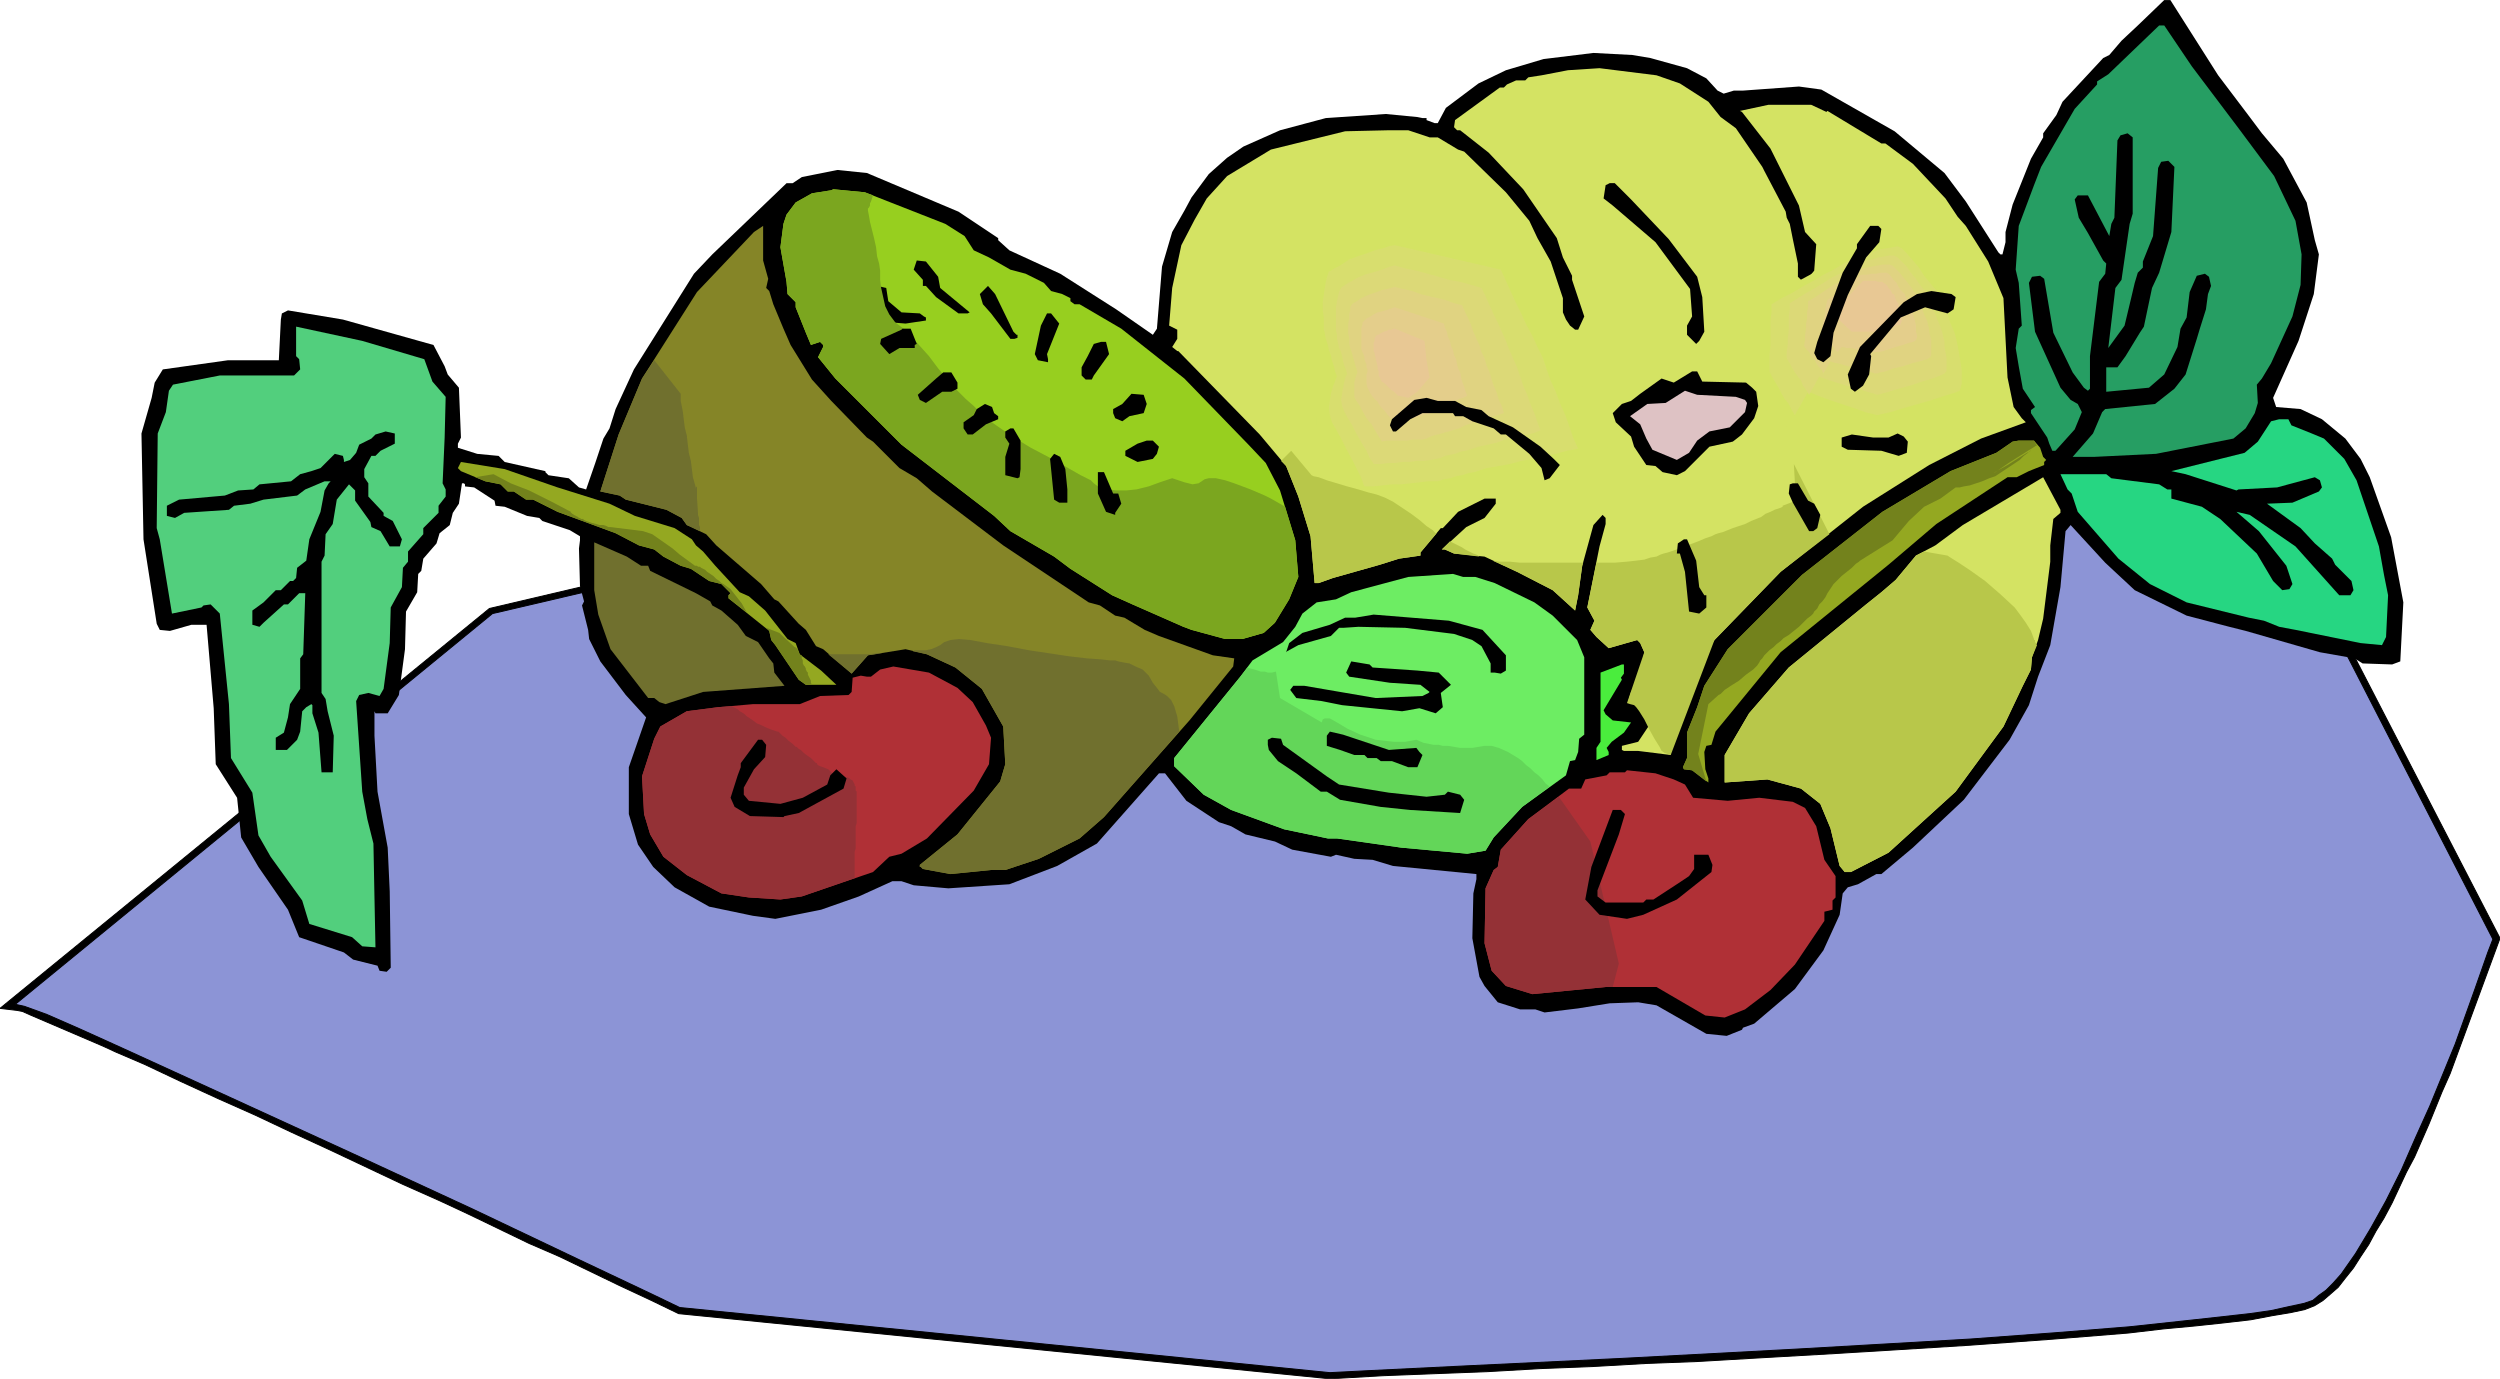 <svg xmlns="http://www.w3.org/2000/svg" fill-rule="evenodd" height="4.513in" preserveAspectRatio="none" stroke-linecap="round" viewBox="0 0 2457 1355" width="8.183in"><style>.pen0{stroke:#000;stroke-width:1;stroke-linejoin:round}.brush1{fill:#000}.pen1{stroke:none}.brush4{fill:#d4e363}.brush10{fill:#70702e}.brush16{fill:#943136}.brush18{fill:#d8de6e}.brush19{fill:#dcd977}.brush20{fill:#e0d381}.brush21{fill:#e4ce8b}.brush22{fill:#e8c894}</style><path class="pen1 brush1" d="m481 598 485-114h31l31-1h62l31-1h32l31-1 31-1h11l10-1h22l11-1h11l11-1h10l8-1h16l8-1h15l8-1h8l7-1h7l7-1h8l7-1h7l7-1h7l34-4 15-2 29-3 17-2 19-2 21-1 48-3 54-2h22l10-1h33l11-1h46l12-1h75l29-1h209l18 1h89l245 474-7 19-7 19-7 19-7 19-7 19-7 19-7 19-8 18-13 32-14 32-8 15-7 15-7 15-8 15-8 13-7 13-8 12-7 11-8 10-7 9-8 7-7 6-8 5-10 4-14 3-18 3-21 4-26 3-28 3-32 3-34 4-74 6-82 6-16 1-16 1-16 1-16 1-16 1-16 1-17 1-16 1-87 5-51 3-52 2-52 3-51 2-52 3-52 2-51 2-52 3-640-64-29-14-30-14-29-14-29-14-30-13-29-14-29-14-30-14-36-16-36-17-36-17-37-17-36-17-36-16-37-17-36-17-14-6-14-6-13-6-14-6-14-6-14-6-14-6-14-6-9-4-5-1-17-2 481-393z"/><path class="pen0" fill="none" d="m481 598 485-114h31l31-1h62l31-1h32l31-1 31-1h11l10-1h22l11-1h11l11-1h10l8-1h16l8-1h15l8-1h8l7-1h7l7-1h8l7-1h7l7-1h7l34-4 15-2 29-3 17-2 19-2 21-1 48-3 54-2h22l10-1h33l11-1h46l12-1h75l29-1h209l18 1h89l245 474-7 19-7 19-7 19-7 19-7 19-7 19-7 19-8 18-13 32-14 32-8 15-7 15-7 15-8 15-8 13-7 13-8 12-7 11-8 10-7 9-8 7-7 6-8 5-10 4-14 3-18 3-21 4-26 3-28 3-32 3-34 4-74 6-82 6-16 1-16 1-16 1-16 1-16 1-16 1-17 1-16 1-87 5-51 3-52 2-52 3-51 2-52 3-52 2-51 2-52 3-640-64-29-14-30-14-29-14-29-14-30-13-29-14-29-14-30-14-36-16-36-17-36-17-37-17-36-17-36-16-37-17-36-17-14-6-14-6-13-6-14-6-14-6-14-6-14-6-14-6-9-4-5-1-17-2 481-393"/><path class="pen1" style="fill:#8c94d6" d="m15 987 469-384 483-113h16l45-1h65l79-2 86-2 86-4 40-3 38-2 33-4 30-4 31-3 41-3 47-3 54-2 118-2 124-2h117l99 1h93l241 469-5 13-13 37-19 53-25 61-14 31-14 32-15 30-15 27-15 25-14 20-8 9-7 7-7 5-6 5-9 3-14 3-18 4-21 3-54 6-65 7-75 6-81 6-86 5-87 5-169 9-146 7-102 5-39 2-639-64-27-13-74-35-103-49-119-55-120-55-105-48-42-19-32-14-22-8-9-2z"/><path class="pen0" fill="none" d="m15 987 469-384 483-113h16l45-1h65l79-2 86-2 86-4 40-3 38-2 33-4 30-4 31-3 41-3 47-3 54-2 118-2 124-2h117l99 1h93l241 469-5 13-13 37-19 53-25 61-14 31-14 32-15 30-15 27-15 25-14 20-8 9-7 7-7 5-6 5-9 3-14 3-18 4-21 3-54 6-65 7-75 6-81 6-86 5-87 5-169 9-146 7-102 5-39 2-639-64-27-13-74-35-103-49-119-55-120-55-105-48-42-19-32-14-22-8-9-2"/><path class="pen1 brush1" d="m2180 74 31 41 12 16 21 25 23 43 8 37 4 14-5 39-15 46-25 56 3 9 24 2 21 10 23 19 15 20 9 18 21 59 12 64-3 58-8 3-29-1-8-5-34-6-73-21-16-4-42-11-51-25-29-27-34-37-5 6-5 55-10 57-12 31-9 28-19 34-45 59-50 47-31 26h-5l-18 10-10 3-5 6-3 21-16 35-28 38-40 34-11 4-1 2-15 6-20-2-49-28-18-3-28 1-31 5-33 4-9-3h-15l-22-7-13-16-5-9-7-38 1-44 3-14v-5l-82-8-20-6-18-1-18-4-5 2-38-7-17-8-29-7-14-8-12-4-32-21-21-27h-6l-61 69-39 22-47 18-60 4-34-3-12-4h-9l-33 15-37 13-45 9-22-3-43-9-34-19-21-20-15-22-9-30v-46l17-49-20-22-25-33-11-22-1-9-6-24 2-4-4-15-1-37 1-8v-4l-10-6-27-9-3-3-12-2-22-9-9-1-1-5-20-13-9-1v-2l-1-1h-2l-3 20-6 9-3 12-10 8-3 10-13 15-2 12-3 3-1 18-11 19-1 37-6 45-11 18h-12l-1-2v24l3 55 10 55 2 43 1 75-4 4-7-1-2-5-24-6-9-7-44-15-11-27-29-42-17-29-4-39-21-33-2-55-7-82h-15l-21 6-10-1-3-6-13-83-2-104 10-35 3-15 8-13 64-9h50l2-40 1-6 6-3 54 9 89 25 11 21 3 8 11 13 2 49-3 6v4l19 6 21 2 6 6 40 9v1l3 3 20 3 10 9 7 2 9-26 8-24 6-10 6-19 18-39 59-94 18-19 73-70h6l9-6 35-7 29 3 90 38 39 26v2l11 10 50 23 55 35 36 25 4-6 5-61 10-34 12-21 7-13 17-23 18-16 16-11 36-16 45-12 59-4 31 3 5 1h4v2l8 3h3l8-15 32-24 27-13 37-11 49-6 38 2 18 3 36 10 19 10 11 12 6 3 10-3h9l55-4 22 3 72 41 49 41 21 28 32 50 2 2h2l3-12v-10l7-27 18-45 12-21v-4l13-18 6-13 40-43 6-3 12-14 16-15 26-25h6l47 74z"/><path class="pen1" style="fill:#269e63" d="m2154 65 46 61 35 47 21 44 6 33-1 30-8 31-21 46-9 15-5 6 1 18-3 10-9 15-12 10-76 15-61 3h-21l20-23 9-21 3-3 49-5 19-15 11-14 11-35 3-10 6-19 2-15 3-8-2-9-4-3-8 2-7 16-3 25-6 11-3 18-13 27-15 13-42 4v-24h11l8-11 14-23 4-6 8-38 7-15 12-40 3-64-6-6-7 1-3 6-5 67-10 25v6l-5 5-3 10-4 17-6 25-16 22 7-59 6-8 8-55 3-10v-75l-5-4-7 2-3 5-3 76-3 6-2 12-21-40h-10l-3 4 4 18 9 15 15 27 3 3-1 10-6 8-9 73v32l-2 2-4-3-11-15-19-39-9-53-4-3-8 1-3 6 6 48 25 55 10 12 7 4 4 8-7 17-18 20-1 1h-3l-3-7-2-6-16-24v-3l4-3-12-18-4-22-3-18 3-19 3-3-3-42-3-13 3-43 15-40 7-18 33-57 22-24v-3l11-7 50-48h5l27 40z"/><path class="pen1 brush4" d="m1651 82 28 18 12 15 15 11 26 38 2 4 21 40 1 6 3 6 3 15 5 24v13l6 6 10-12 2-26-11-12-6-26-28-56-28-36-2-1 28-6h42l15 7 1-1 53 32h4l27 20 32 34 12 18 8 9 22 35 15 36 4 78 6 29 8 11 4 4-44 16-51 26-65 41-81 64-65 67-29 45-13 58-1 7v3l-32-4h-14l-2-1v-4l16-4 12-18v-15l-7-6h-15l3-10 9-15 4-24-4-9-3-3-28 8-12-11-6-7 4-9-7-13 12-60 6-22v-6l-3-3-9 10-11 40-4 29-3 15-22-20-35-18-32-15-30-3-9-4h-3l24-22 18-9 11-14v-5h-11l-26 13-15 16h-2l-20 24v3l-21 3-19 6-46 13-14 5h-4l-4-46-12-39-12-30-26-31-80-82h-1l-5-4 5-8v-9l-8-4 3-37 9-42 13-25 12-21 20-22 43-26 73-18 43-1h19l21 7h8l20 12 6 2 41 40 23 28 8 17 13 23 12 36v14l3 7 4 6 5 4h3l6-13-12-36v-4l-9-18-6-19-33-48-34-36-28-22h-3l-3-3 1-7 44-32h4l3-3 9-4h9l3-3 13-2 26-5 31-2 56 7 23 8z"/><path class="pen1 brush1" d="m1603 196 37 39 28 37 5 20 2 34-5 9-3 3-9-9v-9l5-9-2-27-34-46-42-36-9-7 2-13 4-2h5l16 16z"/><path class="pen1" style="fill:#97cf1f" d="m929 220 19 12 9 14 15 7 21 12 15 4 18 9 7 8 11 3 8 4v3l4 3h5l41 24 62 49 63 65 17 18 14 27 15 49 3 36-9 22-14 23-11 10-21 6h-17l-33-9-8-3-50-22-20-9-41-26-16-12-43-25-16-15-91-70-65-65-17-21 5-10v-2l-3-3-9 3-5-12-10-25v-5l-8-8-1-12-6-34 3-23 3-9 9-12 16-9 19-3 2-1 31 3 79 31z"/><path class="pen1" style="fill:#858527" d="m750 256 5 18-2 9 3 3 4 13 10 24 7 16 21 34 19 21 35 36 6 4 26 26 17 10 15 13 70 53 84 56 11 3 15 10 9 2 20 12 14 6 53 19 21 3-1 8-43 53-84 95-24 21-40 20-33 11h-14l-40 4-27-5-2-2h-1v-2l37-30 42-52 5-17-2-37-21-37-26-21-28-13-21-5-37 6-16 18-28-24-7-3-10-16-7-6-20-22-4-2-13-15-44-38-10-11-19-9-5-7-15-8-40-10-6-4-19-4 18-56 23-55 54-85 56-59 9-6v34z"/><path class="pen1 brush1" d="m922 272 2 11 29 24-2 1h-9l-22-16-10-11h-3v-6l-9-10 3-9 9 1 12 15zm74 54 3 3h1v3l-3 1h-4l-19-25-8-9-3-10 8-8 7 8 18 37zm45-8-12 30 1 5v3l-10-2-3-6 6-28 6-12h4l8 10z"/><path class="pen1" style="fill:#52cf7d" d="m417 353 8 22 13 15-1 40-2 45 3 6v7l-7 9v7l-15 15v6l-15 17v10l-5 6-1 19-11 20-1 35-6 45-4 7-11-3-9 2-3 6 6 89 5 27 6 24 1 52 1 50-13-1-10-9-42-13-7-23-31-43-12-21-6-42-21-34-2-53-9-89-9-9-7 1-2 2-29 6-12-73-3-11 1-93 8-21 3-21 4-6 46-9h73l6-6-1-10-3-3v-29l65 14 61 18z"/><path class="pen1 brush1" d="m1090 348-15 21-2 4h-6l-4-4v-8l6-11 6-12 7-2h5l3 12zm37 49-3 9-14 3-7 5-7-3-2-5v-4l9-5 9-10 12 1 3 9z"/><path class="pen1" style="fill:#26d682" d="m2252 418 20 8 12 5 20 20 12 21 22 65 5 28 4 20-2 41-4 8-21-2-64-13-16-3-15-6-15-3-61-15-36-18-31-25-40-46-6-18-4-4-7-15h45l5 4 47 6 8 5h4v9l30 8 18 12 18 17 18 17 16 27 9 9 7-1 3-5-6-18-27-34-22-19 13 3 45 31 43 48h11l3-5-2-9-16-16-3-6-17-15-14-15-33-24 25-1 26-11 3-4-2-7-5-3-26 7-11 3-38 2-2 1-50-16-14-3 72-18 13-11 13-20 8-2h9l3 6z"/><path class="pen1 brush1" d="m388 436-14 7-5 5h-4l-7 13v8l4 6v13l15 16v3l9 5 9 18-2 7h-10l-9-15-9-4-1-5-15-21v-10l-6-6-12 15-4 24-7 10-1 21-3 6v129l4 6 2 12 6 24-1 36h-11l-3-39-6-19v-8l-1-1-5 3-4 4-2 20-3 8-10 10h-11v-12l8-5 4-15 2-13 10-15v-30l3-4 2-60h-6l-11 11h-4l-20 18-4 4-7-2v-14l11-8 12-12h5l9-9h3l3-3 1-10 9-7 3-21 11-27 4-21 4-7 2-2h-6l-19 8-8 6-33 4-13 4-16 2-5 4-44 3-9 5-8-2v-10l12-6 45-4 13-5 15-1 6-5 31-3 9-7 11-3 9-3 14-14 8 2 1 4v2l6-2 6-7 3-8 12-6 4-4 10-3 9 2v10zm1487-2-1 11-8 3-17-5-33-1-6-3v-9l10-3 21 3h15l9-4 6 3 4 5zm-736 5-2 7-4 5-15 3-10-5-2-1v-5l12-7 9-3h6l6 6z"/><path class="pen1" d="m2005 440 3 9 3 3-2 2v3l-15 6-12 6h-9l-70 46-47 40-106 86-64 78-4 13-5 1-2 6 1 17 3 9v4l-16-12-8-1-1-2 4-9v-25l10-25 7-21 23-36 73-73 79-62 67-40 45-18 16-11 6-1h15l6 7zM548 479l51 16 25 12 39 12 17 11 4 6 7 6 12 14 24 26 9 4 16 14 22 28 8 4 4 11 21 16 15 14h-30l-7-5-23-34-4-5-2-9-40-32v-3l2-2-9-9-12-3-18-12-10-3-17-9-9-7-15-4-23-12-57-21-24-12h-7l-12-8h-6l-7-7-15-3-24-10-3-3 3-6 43 7 52 18z" style="fill:#94a821"/><path class="pen1 brush4" d="m2025 504-7 6-3 26v16l-7 56-5 21-6 17-1 12-8 16-19 40-47 64-66 60-37 19h-6l-5-6-9-37-10-24-19-15-33-9-42 3v-27l24-41 39-45 76-62 15-12 14-12 20-24 19-10 27-20 74-44 5-3 17 32v3z"/><path class="pen1 brush10" d="M630 556h7l2 5 45 22 14 8 2 4 9 5 16 14 8 11 12 6 11 16 4 5 1 9 10 13-80 6-37 12-6-2-5-4h-6l-37-48-12-34-4-24v-47l32 14 14 9z"/><path class="pen1" style="fill:#6ded63" d="m1450 567 19 6 39 19 18 13 24 24 7 17v76l-5 4-1 13-3 8-5 1-4 14-43 31-28 30-8 13-18 3-65-6-63-9h-9l-43-9-52-19-27-15-29-28v-8l65-80 12-16 30-18 12-15 7-13 14-11 19-3 15-7 56-15 44-3 10 3h12z"/><path class="pen1 brush1" d="m1457 619 23 25v15l-5 3-6-1h-4v-9l-9-17-9-6-18-6-48-6-46-1-15 1h-4l-8 8-32 9-11 6-1 1 3-9 13-10 27-8 15-7h10l18-3 74 6 33 9zm-108 37 44 3 21 2 12 12-10 8 2 14-7 6-16-5-17 3-59-6-20-4-25-3-6-8 3-4h11l70 12 46-2 6-3 1-1-9-7-30-2-40-6-3-4 5-11 18 3 3 3z"/><path class="pen1" style="fill:#4aed3d" d="m1596 662-3 4 1 2-18 30 2 4 7 6 18 2-7 10-12 9-5 6 2 4v3l-12 5v-12l4-6v-68l21-8h2v9z"/><path class="pen1" d="m941 676 15 14 13 23 5 12-2 26-15 26-46 47-25 15-12 3-16 15-70 24-21 3-31-2-27-4-34-18-23-18-13-22-6-20-2-37 12-37 6-12 26-15 31-4 34-3h46l20-8 28-1 3-3 1-14 8-2 6 1h4l9-7 13-3 35 6 28 15zm704 90 11 5 8 13 34 3 31-3 33 4 12 6 11 18 8 33 11 16v21l-3 3v9l-8 2v9l-29 43-24 25-25 19-20 8-19-2-48-28h-50l-72 7-26-8-14-15-7-27 1-54 8-18 4-3 3-17 27-30 40-30h12l4-9 21-4 3-3h15l2-2 28 3 18 6z" style="fill:#b03036"/><path class="pen1" d="m467 469 18-3 17 9 18 7 22 11 19 10v1h1v1h1l1 1 2 1 2 1 1 1h1l1 1h2l1 1 2 1 3 1 3 1 4 1 3 1h4l3 1 2 1h2l32 4 9 3 20 14 7 6 15 11h2l1 1h2l1 1 2 1 2 1 2 2 3 2 3 2 3 3 3 2 2 2 2 1 7 5 11 14 5 9-18-14v-3l2-2-9-9-12-3-18-12-10-3-17-9-9-7-15-4-23-12-57-21-24-12h-7l-12-8h-6l-7-7-15-3-10-4zm286 148 13 5 15 14h1v1h1l1 1v1l2 4 1 1h1v3l1 2v3l1 2 1 1 1 2v1l1 2 1 1v2l1 2 1 2 1 2v2l1 2h-6l-7-5-23-34-4-5-2-9-3-3zm924 151-8-27 10-49 10-9 2-1 4-4 6-4 8-5 7-6 7-5 4-4 2-3 1-2 2-2 2-3 2-2 3-3 4-3 3-3 4-3 3-3 5-3 5-4 5-4 4-4 4-4 4-3 2-2 1-2 3-3 2-4 3-3 3-4 2-4 2-3 2-3 2-3 4-4 4-4 5-4 5-4 4-4 3-2 1-1 32-20 16-19 15-14 16-8 15-11h4l4-1 6-1 6-2 6-2 7-3 6-2 6-4 6-4 6-4 6-4 4-4 4-3 2-2h1l-4 2-8 5-11 7-9 5-5 3 2-1 13-9 27-17h1l-3-5h-15l-6 1-16 11-45 18-67 40-79 62-73 73-23 36-7 21-10 25v25l-4 9 1 2 8 1 14 11z" style="fill:#73821c"/><path class="pen1 brush10" d="m643 354 26 33v7l1 5 1 5 1 8 1 8 2 8 1 9 1 8 2 8 1 8 1 8 2 7 1 4v-1l1-1v11l1 15v2l1 3v7l1 2v4l-13-6-5-7-15-8-40-10-6-4-19-4 18-56 23-55 12-18zm171 289h40l7-1h6l-14 2-16 18-23-19zm83-3 2-1h11l5-1 5-2 4-2 4-3 6-2 8-1 12 1 16 3 20 3 21 4 20 3 20 3 17 2 14 1 9 1h5l3 1 5 1 6 1 6 3 7 3 6 6 4 7 4 5 3 4 4 2 3 2 4 4 3 6 3 10 2 15-74 84-24 21-40 20-33 11h-14l-40 4-27-5-2-2h-1v-2l37-30 42-52 5-17-2-37-21-37-26-21-28-13-14-3z"/><path class="pen1 brush1" d="m873 296 13 11 18 1 4 3 2 1v3l-20 3-12-1-13-10-7-12 4-14 9 2 2 13z"/><path class="pen1" style="fill:#7ba61f" d="m858 192-1 3-1 3-1 2v2l-1 2-1 1v2l1 5 1 6 2 8 2 8 2 9 1 9 2 7 1 7v9l1 8 2 9 2 9 4 8 3 4 3 4 4 3 4 3 8 8 8 9 9 10 9 12 9 11 9 10 9 9 8 7 4 4 5 5 6 5 7 5 16 11 18 11 19 10 16 9 14 8 10 5 3 3 4 3 5 2 4 1 9 1h10l10-1 12-3 11-4 12-4 12 4 8 2 6-1 3-2 3-2 4-1h7l9 2 9 3 8 3 8 3 7 3 7 3 6 3 7 4 7 4 10 33 3 36-9 22-14 23-11 10-21 6h-17l-33-9-8-3-50-22-20-9-41-26-16-12-43-25-16-15-91-70-65-65-17-21 5-10v-2l-3-3-9 3-5-12-10-25v-5l-8-8-1-12-6-34 3-23 3-9 9-12 16-9 19-3 2-1 31 3 8 3z"/><path class="pen1 brush1" d="m977 406 4 3v3l-12 5-13 10h-5l-4-6v-6l10-7 3-6 8-5 7 3 2 6zm-36-30v6l-6 3h-9l-16 11-6-3-2-5 18-16 7-6h8l6 10zm62 57v28l-1 8-2 1-12-3v-18l4-13-4-6v-6l5-3h3l7 12zm44 28 2 20v13h-8l-5-3-4-40 4-5 6 3 5 12zm47 24h5l3 10-6 9v2l-9-3-8-18v-21h6l9 21zM901 338l-2 1v3h-15l-10 6-9-10 1-5 20-9 1-1h8l6 15z"/><path class="pen1 brush16" d="m719 694 2 1 2 1 2 1 2 2 2 1 3 2 2 2 3 2 3 2 4 3 5 2 4 2 5 2 3 1 3 1h1l1 1 1 1 2 2 3 2 3 3 4 3 2 2 1 1h1l1 1 1 1 2 1 3 3 4 3 3 2 2 2 2 2 1 1h1v1l1 1 2 1 3 1 5 2 4 4 4 4 3 2 2 2h2v-2l-1-3h1l2 1h2l2 1 1 1 2 1 1 2 1 2v1l1 1v4l1 1v31l-1 3v22l-1 3v26l-52 18-21 3-31-2-27-4-34-18-23-18-13-22-6-20-2-37 12-37 6-12 26-15 31-4 13-1z"/><path class="pen1 brush1" d="m753 732-1 12-11 12-10 18v7l5 6 31 3 22-6 24-13 3-9 6-6 10 9-3 10-44 24-14 3-1 1-33-1-15-9-4-9 7-22 3-8v-4l17-23h4l4 5z"/><path class="pen1" style="fill:#63d659" d="m1226 656 3 1 4 1 3 1 3 1h4l3 1h4l4-1 4 26 41 24 1-3 2-1h5l7 4 10 6 13 6 15 5 9 1 9 1h11l11-2 7 3 5 1 5 1h5l4 1h5l6 1 6 1h12l6-1 6-1h7l7 2 9 4 10 6 4 3 4 4 4 3 4 4 4 3 4 4 3 4 4 3-27 20-28 30-8 13-18 3-65-6-63-9h-9l-43-9-52-19-27-15-29-28v-8l65-80 7-9z"/><path class="pen1 brush1" d="m1365 737 27-2 3 4 3 3-5 12h-9l-16-6h-11l-4-3h-9l-3-3h-10l-14-5-13-4v-10l3-4 13 3 45 15zm-104-5 43 31 12 8 49 8 37 4 18-2 3-3 12 3 4 5-4 13-49-3-29-3-40-7-13-8h-6l-24-18-18-12-9-11-1-5v-5l4-2 9 1 2 6z"/><path class="pen1 brush4" d="m1494 248-123-28-2 1-5 1-7 2-9 3-10 3-10 4-10 3-7 4-6 4-5 2-3 2-2 3-2 2-1 4-1 5-2 7-1 8v26l1 8v11l15 50-1 1-2 4-2 7-3 7-1 9-1 8v9l2 4 1 3 5 8 5 11 6 13 6 12 5 12 5 10 3 7 1 3 88-8 57-14 109-21-43-107-50-103z"/><path class="pen1 brush1" d="m1393 283 20 6 15 10 22 22 16 20 9 12-1 13-6 2h-5l-6-7-3-14-16-21-25-21-23-12-3-3h-13l-22-3h-9l-8-7 8-9 40 4 10 8z"/><path class="pen1 brush4" d="m1750 429-28-51 1-78 97-52 1-1 5-2 6-2 8-3 8-2 8-3 7-1h5l5 2 6 6 7 7 7 9 6 9 6 8 4 5 3 3 2 2 4 7 4 9 4 11 4 11 4 11 3 9 1 6 1 5 1 7 2 8 1 8v15l-1 5-2 3-6 3-11 3-15 5-16 5-17 5-14 4-11 3-4 1-5-1-10-3-12-5-15-5-14-6-12-4-9-4-3-1-16 29z"/><path class="pen1 brush18" d="m1764 408-3-5-3-6-4-5-3-5-3-6-3-5-3-5-3-6v-16l1-9v-25l1-8v-8l10-6 10-5 10-6 11-6 10-6 10-5 10-6 10-6h1l4-1 6-2 7-2 7-3 7-1 6-1 5-1 4 2 5 5 6 7 6 7 5 8 5 6 4 5 2 2 2 2 3 6 3 8 4 9 3 9 4 9 2 8 1 5 1 5 1 6 1 6 1 7v13l-1 4-1 3-5 2-10 3-12 4-14 4-14 4-13 4-9 2-4 1-4-1-8-2-11-4-12-4-12-4-11-4-7-3-3-1-13 23z"/><path class="pen1 brush19" d="m1778 388-3-5-3-4-2-5-3-4-3-4-3-5-2-4-3-5v-6l1-7v-7l1-7v-14l1-7v-6l8-5 8-5 9-5 8-5 8-5 8-4 8-5 8-5h1l4-1 5-2 6-1 6-2 6-1 5-1h4l4 2 4 4 5 5 4 6 5 6 4 6 3 4 2 1 1 2 3 5 2 6 3 8 3 8 3 7 2 6 1 5 1 3v5l1 6 1 5v14l-2 2-4 2-8 3-10 3-12 4-11 3-10 3-7 2-4 1-3-1-7-2-9-3-11-3-10-3-9-3-6-2-2-1-10 18z"/><path class="pen1 brush20" d="m1792 367-2-4-3-3-2-3-2-4-3-3-2-4-3-3-2-3 1-6v-5l1-6v-5l1-5v-6l1-5v-6l7-4 6-4 6-4 6-4 6-3 6-4 6-4 6-4 2-1h2l5-1 4-1 6-1 5-1h7l3 1 3 3 4 4 4 5 4 5 3 4 2 3 1 2 2 1 1 4 3 5 2 6 2 6 3 6 1 5 1 3v3l1 4 1 4v15l-1 2-3 2-7 2-8 2-9 3-9 2-8 3-5 1-3 1h-3l-5-2-8-2-8-2-8-2-7-2-5-1-2-1-7 12z"/><path class="pen1 brush21" d="m1806 346-2-2-2-3-2-2-2-2-2-3-2-2-2-3-2-2 1-4v-4l1-4 1-4 1-4v-4l1-4 1-4 4-3 4-3 4-3 4-3 4-3 4-4 5-3 4-3h6l4-1h5l4-1h6l2 1 2 2 3 4 3 3 2 4 2 3 2 2 1 1 1 1 1 3 2 3 2 5 2 4 1 4 1 4 1 2v2l1 3v7l1 3v3l-1 2-1 1-2 1-4 1-6 2-7 2-6 2-6 2-4 1h-9l-5-1-7-1-6-2h-5l-4-1h-1l-4 5z"/><path class="pen1 brush22" d="m1820 326-13-12 7-20 17-18h12l3 1h4l1 1 2 1 2 2 1 2 2 2 1 2 1 2h1l1 1v1l1 3 1 2 2 3v3l1 2 1 2v5l1 2v3l-1 2v1h-1l-3 1-4 1-4 1-4 2-4 1h-2l-2 1h-24z"/><path class="pen1 brush1" d="m1849 225-2 13-13 15-18 37-14 37-3 23-7 6-6-3-3-6 3-11 25-68 14-24v-4l13-18h8l3 3zm73 67-2 12-6 4-22-6-24 10-30 36 1 2-2 18-6 11-8 6-4-3-3-14 12-27 43-44 13-8 14-3 20 3 4 3z"/><path class="pen1 brush16" d="m1532 783 31 44 28 120-6 23h-7l-72 7-26-8-14-15-7-27 1-54 8-18 4-3 3-17 27-30 30-22z"/><path class="pen1 brush1" d="m1597 800-6 20-21 55v6l8 6h37l3-3h7l23-15 12-8 5-7v-14h14l4 10-1 7-34 27-33 15-16 4-27-4-14-15 6-32 21-56h8l4 4z"/><path class="pen1 brush18" d="m1475 265-13-3-13-3-13-3-13-3-13-3-13-3-13-3-13-3h-1l-5 1-6 2-8 2-8 3-9 3-8 3-6 4-5 3-4 2-3 2-2 1-1 3-1 3-1 4-1 6-1 7-1 7v8l1 7v12l1 3v1l1 5 2 6 1 5 2 5 1 5 2 6 1 5 2 5-1 2-1 3-2 5-2 7-1 7-1 7 1 7 2 7 4 7 5 9 5 10 6 11 5 10 4 8 2 6 1 2h9l9-1 9-1h9l9-1 9-1 9-1h9l6-2 6-1 6-2 6-1 6-2 6-1 6-2 6-2 12-2 11-2 11-3 11-2 11-3 12-2 11-3 11-2-5-11-4-12-4-11-5-11-4-11-5-11-4-11-4-12-5-10-5-11-6-11-5-11-5-10-5-11-5-11-5-11z"/><path class="pen1 brush19" d="m1456 283-10-3-11-3-11-2-10-3-11-3-11-3-10-2-11-3h-1l-4 1-5 2-6 2-7 2-7 2-7 3-5 3-4 2-3 2-3 2-1 1-1 2-1 2-1 4-1 5-1 6v23l1 4v4l1 4 1 5 2 4 1 4 1 5 1 4 2 5 1 4-1 1-1 3-1 4-1 5-1 6-1 6 1 6 2 5 3 6 5 8 4 8 5 9 5 8 3 7 3 4 1 2h7l7-1h7l7-1h7l7-1h7l7-1 5-1 5-1 4-2 5-1 5-1 5-2 5-1 4-1 9-3 9-2 9-2 8-3 9-2 9-2 9-2 8-3-3-8-3-9-4-9-3-9-4-9-3-9-3-9-4-9-4-9-3-8-4-9-4-9-4-8-4-9-4-9-4-8z"/><path class="pen1 brush20" d="m1437 300-8-2-8-3-8-2-9-2-8-2-8-3-9-2-8-2h-1l-3 1-4 1-5 1-5 2-6 2-5 2-4 2-3 2-3 2-2 1-1 1-1 1-1 2v3l-1 4v4l-1 5v10l1 4v6l1 4 1 3 1 3 1 4 1 3 1 4 1 3 1 3v1l-1 3-1 3-1 4v14l2 4 3 4 3 6 4 7 5 6 4 7 3 5 2 3 1 2 5-1h20l5-1h10l4-1 4-2 3-1 4-1 4-1 3-1 4-1 3-1 7-2 6-3 6-2 7-2 6-2 6-2 7-2 6-2-2-7-3-6-2-7-3-7-2-6-2-7-3-7-2-7-3-6-2-7-3-6-3-7-2-6-3-7-3-6-3-7z"/><path class="pen1 brush21" d="m1419 318-6-2-6-2-6-2-6-2-6-2-6-2-6-2-6-2h-1l-2 1-3 1-3 1-4 1-4 1-4 2-3 2-2 1-2 1-1 1-1 1-1 1-1 1v2l-1 3v21l1 3 1 2 1 3v2l1 3 1 2v3l1 2v2l-1 3v9l1 4 1 2 2 4 3 4 4 4 3 5 4 4 3 4 2 2v1h25l2-1 3-1 2-1 3-1h2l3-1 2-1 2-1 4-2 4-2 4-2 4-2 4-2 4-2 4-1 4-2-2-5-1-4-2-5-1-4-1-5-2-4-1-4-1-5-2-4-1-5-2-4-1-5-2-4-1-5-2-4-1-4z"/><path class="pen1 brush22" d="m1400 335-29-12h-2l-1 1h-3l-2 1-3 1-2 1-2 1-1 1h-2v1h-1v1l-1 1v3l-1 2v8l1 2v1l3 13v2l1 2v4l1 2 1 2 1 2 3 2 3 3 3 3 3 2 2 2 2 2h1l9 2 9-6 12-14-3-17-2-19z"/><path class="pen1 brush1" d="m1673 375 43 1 6 5 4 4 2 14-4 12-12 16-9 7-23 5-24 24-8 4-14-3-7-6-9-1-12-18-3-10-15-14-3-9 9-9 9-3 9-7 21-15 12 4 18-11h5l5 10z"/><path class="pen1" style="fill:#dec2c4" d="m1706 390 9 3 2 3-2 9-15 15-20 4-12 9-8 12-12 7-24-10-6-11-6-14-10-8 17-12 18-1 19-12 12 4 38 2z"/><path class="pen1 brush1" d="m1430 394 11 6 15 3 7 6 24 11 27 19 13 12 6 6-10 13-5 2-3-12-12-14-23-19h-5l-7-6-21-7-9-5h-8l-2-3h-30l-12 6-14 12h-3l-3-6 2-6 22-19 12-2 11 3h17z"/><path class="pen1" d="m1891 542 23 4 3 2 8 5 12 8 14 10 15 13 14 13 6 8 5 7 5 8 3 8v1h1v2l1 1v1l1 1-5 12-1 12-8 16-19 40-47 64-66 60-37 19h-6l-5-6-9-37-10-24-19-15-33-9-42 3v-27l24-41 39-45 76-62 15-12 14-12 20-24 8-4zm-93-17-35-69 2 36-13 5v1l-2 1-3 1-3 1-4 2-5 2-4 3-5 2-5 2-6 3-6 2-6 2-5 2-5 2-4 1-3 1-4 2-6 2-7 3-8 3-8 3-8 3-6 2-4 1-3 1-4 2-6 1-6 2-8 1-9 1-12 1h-18l-9 44 7 13-4 9 6 7 12 11 28-8 3 3 4 9-17 50 3 1 4 1 2 2 3 4 5 8 5 10 5 9 5 8 2 4 3 2 3 1 3 1 43-113 65-67 48-37zm-307 37-24-11 7 1h10l10 1h62l-1 3-4 29-3 15-22-20-35-18zm-37-15-3-2-3-1-4-2-4-2-3-2-4-2-4-2-4-2-8 8h3l9 4 25 3zm-42-23h-1l-3-3-6-4-7-6-8-6-9-6-9-6-8-4-8-3-8-2-10-3-11-3-10-3-10-3-8-3-5-1-2-1-20-24-10 10 5 5 12 30 12 39 4 46h4l14-5 46-13 19-6 21-3v-3l16-19z" style="fill:#b8c74a"/><path class="pen1 brush1" d="m1667 551 3 26 5 8h2v12l-7 6-10-2-4-39-5-18h-3l1-10 6-4h3l9 21zm110-59 6 3 6 11-3 13-4 3h-4l-16-28-4-9 1-9 3-1h5l10 17z"/></svg>
